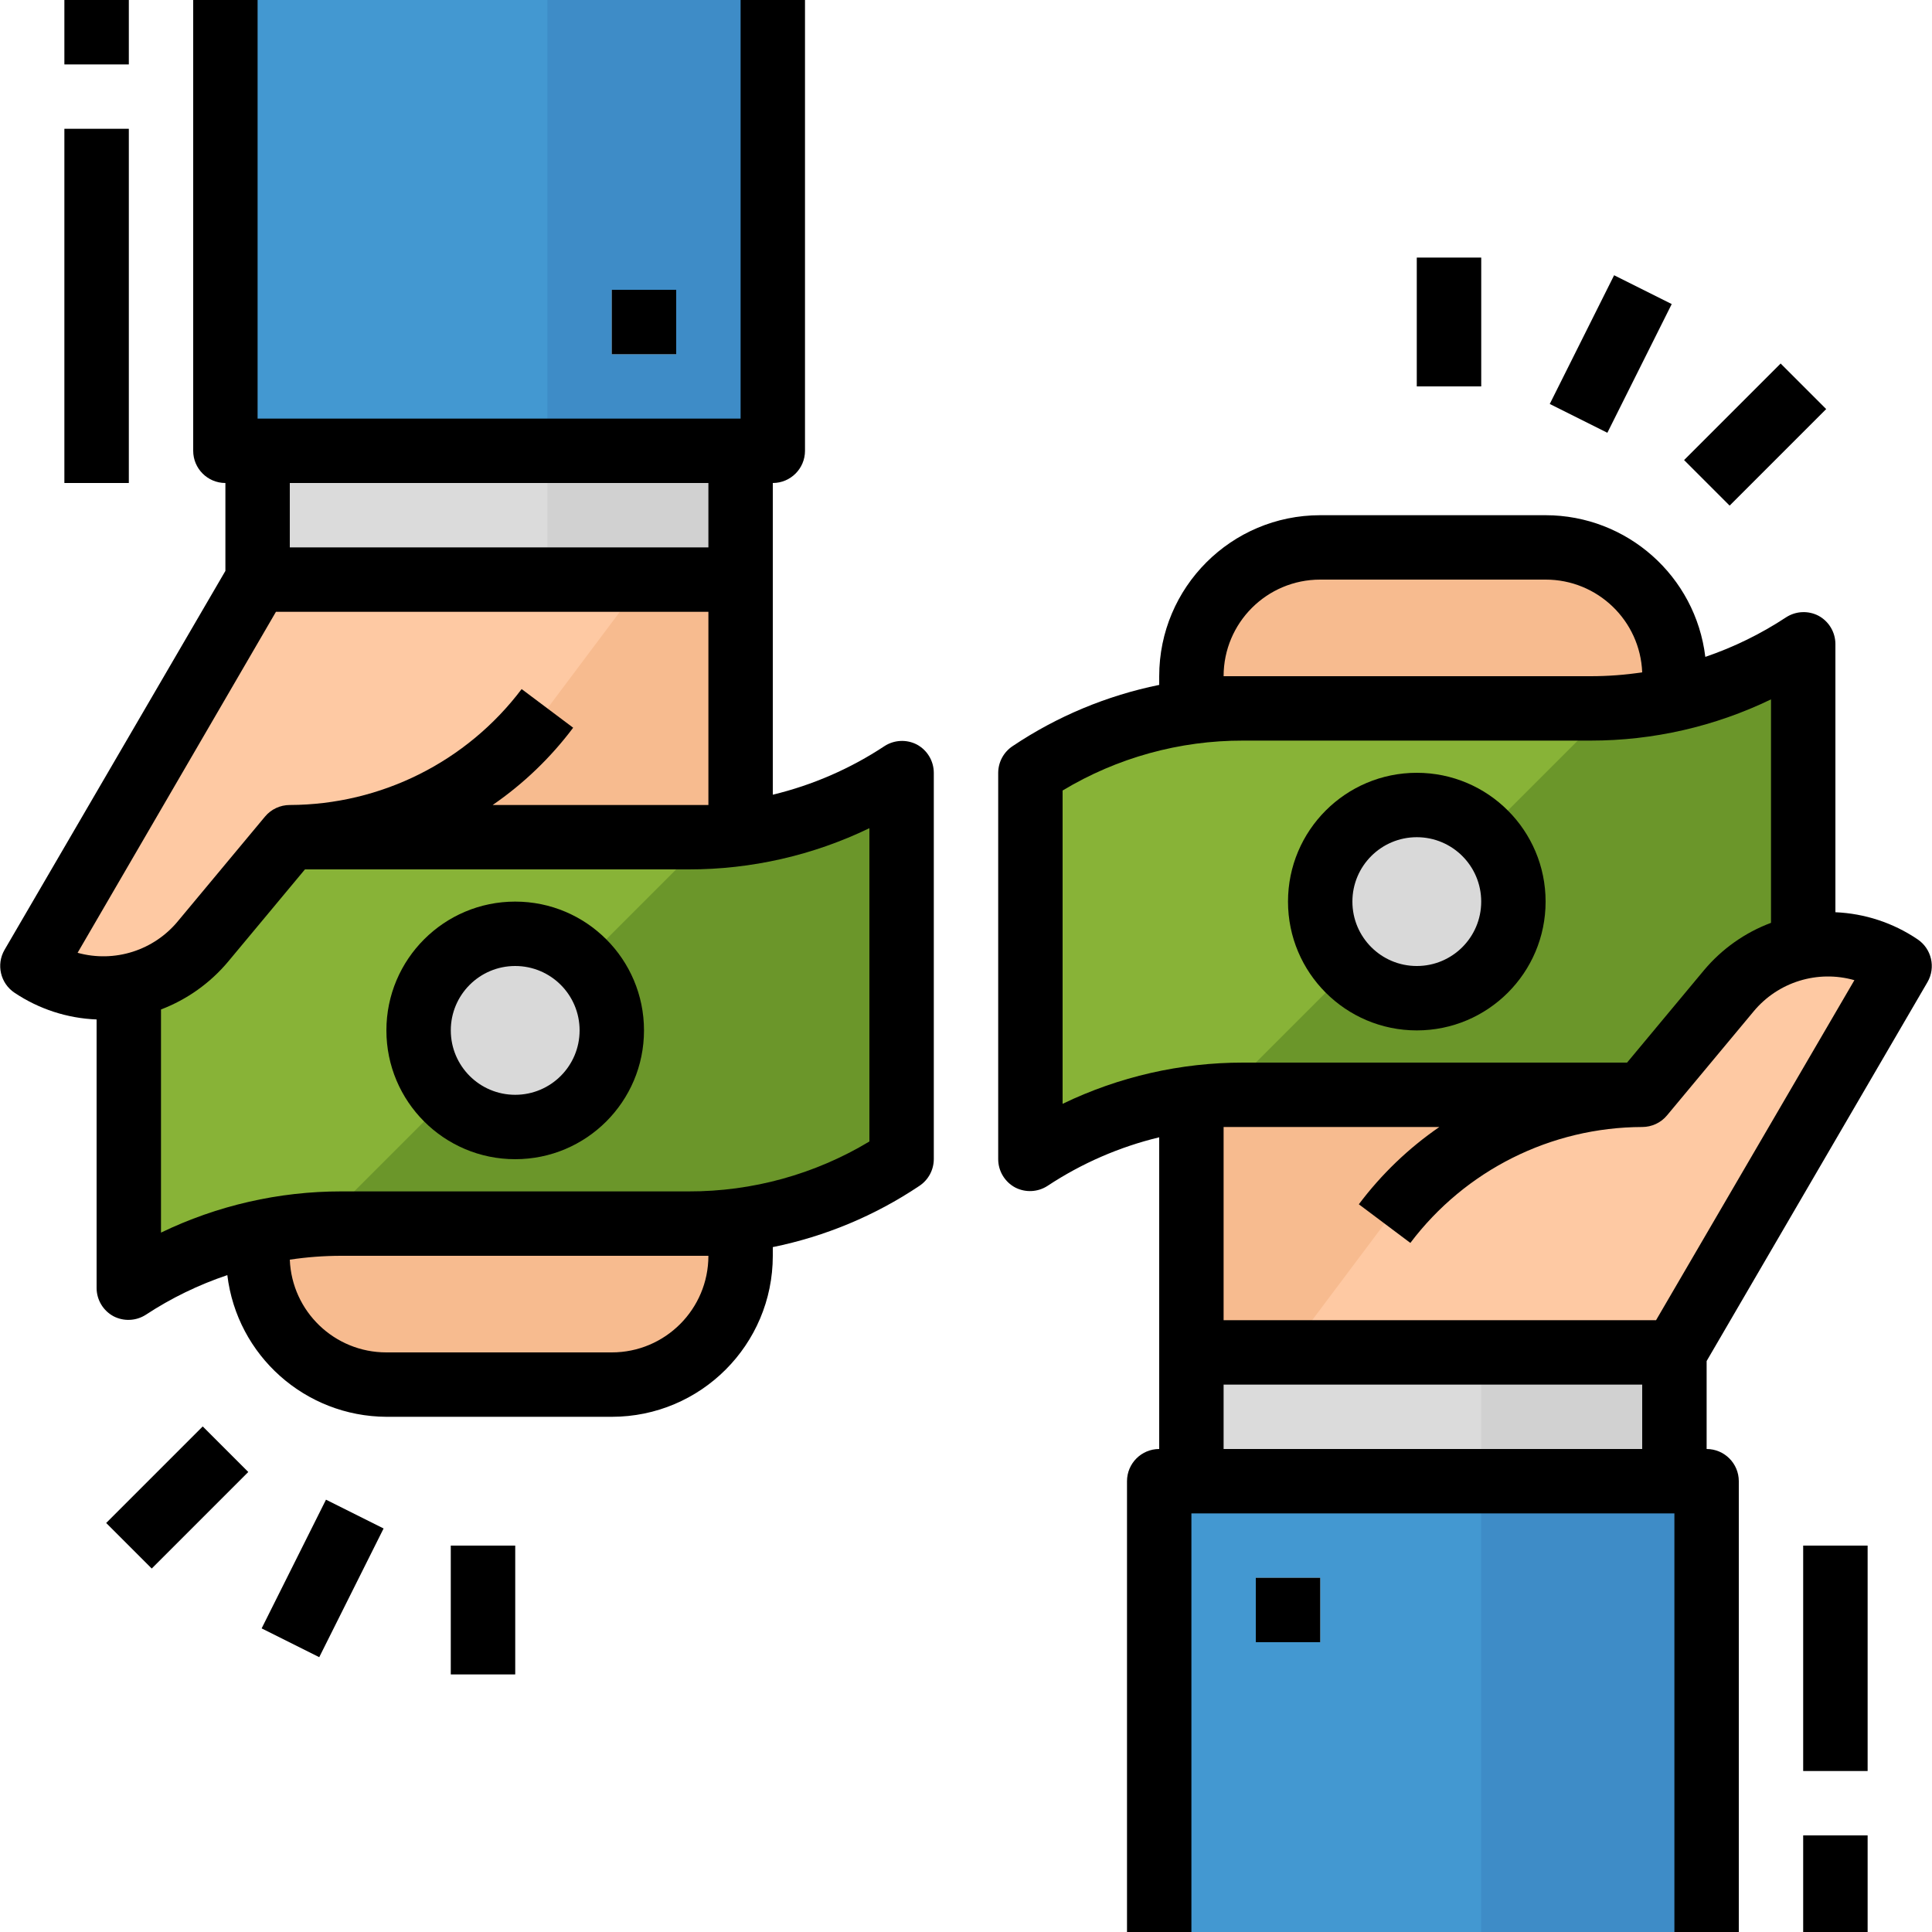 <?xml version="1.0" encoding="iso-8859-1"?>
<!-- Generator: Adobe Illustrator 19.0.0, SVG Export Plug-In . SVG Version: 6.00 Build 0)  -->
<svg version="1.1" id="Capa_1" xmlns="http://www.w3.org/2000/svg" xmlns:xlink="http://www.w3.org/1999/xlink" x="0px" y="0px"
	 viewBox="0 0 512 512" style="enable-background:new 0 0 512 512;" xml:space="preserve">
<g>
	<rect x="477.867" y="409.6" style="fill:#DBDBDB;" width="17.067" height="59.733"/>
	<rect x="477.867" y="486.4" style="fill:#DBDBDB;" width="17.067" height="25.6"/>
	<rect x="17.067" y="34.133" style="fill:#DBDBDB;" width="17.067" height="93.867"/>
	<rect x="17.067" style="fill:#DBDBDB;" width="17.067" height="17.067"/>
	
		<rect x="28.83" y="388.277" transform="matrix(-0.707 0.707 -0.707 -0.707 360.686 644.22)" style="fill:#DBDBDB;" width="36.181" height="17.067"/>
	<rect x="119.467" y="409.6" style="fill:#DBDBDB;" width="17.067" height="34.133"/>
	
		<rect x="66.236" y="409.677" transform="matrix(-0.447 0.894 -0.894 -0.447 497.509 528.975)" style="fill:#DBDBDB;" width="38.145" height="17.067"/>
	
		<rect x="446.977" y="106.668" transform="matrix(-0.707 0.707 -0.707 -0.707 875.38 -132.191)" style="fill:#DBDBDB;" width="36.181" height="17.067"/>
	<rect x="375.467" y="68.267" style="fill:#DBDBDB;" width="17.067" height="34.133"/>
	
		<rect x="407.63" y="85.42" transform="matrix(-0.447 0.894 -0.894 -0.447 701.594 -245.658)" style="fill:#DBDBDB;" width="38.145" height="17.067"/>
</g>
<path style="fill:#F7BB8F;" d="M68.267,324.267v8.533c0,18.85,15.283,34.133,34.133,34.133h59.733
	c18.85,0,34.133-15.283,34.133-34.133V153.6h-128V324.267z"/>
<rect x="59.733" style="fill:#4398D1;" width="145.067" height="119.467"/>
<rect x="145.067" style="fill:#3E8CC7;" width="59.733" height="119.467"/>
<rect x="68.267" y="119.467" style="fill:#DBDBDB;" width="128" height="34.133"/>
<rect x="145.067" y="119.467" style="fill:#D1D1D1;" width="51.2" height="34.133"/>
<rect x="162.133" y="76.8" style="fill:#D9D9D9;" width="17.067" height="17.067"/>
<path style="fill:#88B337;" d="M34.133,264.533v76.8l0,0c16.683-11.102,36.275-17.041,56.32-17.067h92.075
	c20.07-0.009,39.697-5.948,56.405-17.067l0,0V204.8l0,0c-16.708,11.119-36.335,17.058-56.405,17.067H76.8
	C53.239,221.867,34.133,240.973,34.133,264.533z"/>
<path style="fill:#FEC9A3;" d="M145.067,187.733L145.067,187.733c-16.119,21.487-41.404,34.133-68.267,34.133l0,0l-22.955,27.563
	c-11.179,13.5-30.763,16.341-45.312,6.571l0,0l59.733-102.4h102.4L145.067,187.733z"/>
<path style="fill:#6B962A;" d="M85.333,324.267h5.291h91.904c20.07-0.009,39.697-5.948,56.405-17.067l0,0V204.8
	c-15.232,10.163-32.913,16.06-51.2,17.067L85.333,324.267z"/>
<circle style="fill:#D9D9D9;" cx="136.533" cy="273.067" r="25.6"/>
<path style="fill:#F7BB8F;" d="M443.733,187.733V179.2c0-18.85-15.283-34.133-34.133-34.133h-59.733
	c-18.85,0-34.133,15.283-34.133,34.133v179.2h128V187.733z"/>
<rect x="307.2" y="392.533" style="fill:#4398D1;" width="145.067" height="119.467"/>
<rect x="392.533" y="392.533" style="fill:#3E8CC7;" width="59.733" height="119.467"/>
<rect x="315.733" y="358.4" style="fill:#DBDBDB;" width="128" height="34.133"/>
<rect x="332.8" y="418.133" style="fill:#D9D9D9;" width="17.067" height="17.067"/>
<path style="fill:#88B337;" d="M477.867,247.467v-76.8l0,0c-16.683,11.102-36.275,17.041-56.32,17.067h-92.075
	c-20.07,0.009-39.697,5.948-56.405,17.067l0,0v102.4l0,0c16.708-11.119,36.335-17.058,56.405-17.067H435.2
	C458.761,290.133,477.867,271.027,477.867,247.467z"/>
<path style="fill:#6B962A;" d="M324.267,290.133h5.376h92.075c19.985-0.043,39.518-5.982,56.149-17.067l0,0v-102.4
	c-15.215,10.197-32.905,16.094-51.2,17.067L324.267,290.133z"/>
<circle style="fill:#D9D9D9;" cx="375.467" cy="238.933" r="25.6"/>
<path style="fill:#FEC9A3;" d="M366.933,324.267L366.933,324.267c16.119-21.487,41.404-34.133,68.267-34.133l0,0l22.955-27.563
	c11.179-13.5,30.763-16.341,45.312-6.571l0,0l-59.733,102.4h-102.4L366.933,324.267z"/>
<rect x="392.533" y="358.4" style="fill:#D1D1D1;" width="59.733" height="34.133"/>
<rect x="477.867" y="409.6" width="17.067" height="59.733"/>
<rect x="477.867" y="486.4" width="17.067" height="25.6"/>
<path d="M136.533,238.933c-18.85,0-34.133,15.283-34.133,34.133s15.283,34.133,34.133,34.133s34.133-15.283,34.133-34.133
	S155.383,238.933,136.533,238.933z M136.533,290.133c-9.429,0-17.067-7.637-17.067-17.067S127.104,256,136.533,256
	s17.067,7.637,17.067,17.067S145.963,290.133,136.533,290.133z"/>
<path d="M3.84,263.083c6.46,4.326,13.995,6.784,21.76,7.083v71.168c0.009,3.149,1.749,6.033,4.523,7.509
	c2.714,1.391,5.973,1.229,8.533-0.427c6.716-4.412,13.969-7.936,21.589-10.496c2.577,21.35,20.651,37.444,42.155,37.547h59.733
	c23.561,0,42.667-19.106,42.667-42.667v-2.304c13.875-2.825,27.068-8.329,38.827-16.213c2.381-1.57,3.823-4.224,3.84-7.083V204.8
	c-0.009-3.149-1.749-6.033-4.523-7.509c-2.714-1.391-5.973-1.229-8.533,0.427c-9.045,5.982-19.063,10.342-29.611,12.885V128
	c4.71,0,8.533-3.823,8.533-8.533V0h-17.067v110.933h-128V0H51.2v119.467c0,4.71,3.823,8.533,8.533,8.533v23.296L1.195,251.733
	C-1.05,255.625,0.111,260.582,3.84,263.083z M187.733,332.8c0,14.14-11.46,25.6-25.6,25.6H102.4
	c-13.747,0.009-25.054-10.837-25.6-24.576c4.523-0.683,9.079-1.024,13.653-1.024h92.075H187.733z M230.4,219.477v83.029
	c-14.447,8.695-31.01,13.269-47.872,13.227H90.453c-16.546-0.009-32.887,3.729-47.787,10.923V267.52
	c6.895-2.637,13.005-6.98,17.749-12.629L80.811,230.4h101.717C199.108,230.417,215.467,226.679,230.4,219.477z M76.8,128h110.933
	v17.067H76.8V128z M73.131,162.133h114.603v51.2h-5.205H130.56c8.175-5.623,15.377-12.544,21.333-20.48l-13.653-10.24
	c-14.549,19.285-37.282,30.652-61.44,30.72c-2.534,0-4.949,1.118-6.571,3.072l-22.955,27.563
	c-6.417,7.902-16.905,11.247-26.709,8.533L73.131,162.133z"/>
<rect x="17.067" y="34.133" width="17.067" height="93.867"/>
<rect x="17.067" width="17.067" height="17.067"/>
<rect x="28.83" y="388.277" transform="matrix(-0.707 0.707 -0.707 -0.707 360.686 644.22)" width="36.181" height="17.067"/>
<rect x="119.467" y="409.6" width="17.067" height="34.133"/>
<rect x="66.236" y="409.677" transform="matrix(-0.447 0.894 -0.894 -0.447 497.509 528.975)" width="38.145" height="17.067"/>
<path d="M264.533,204.8v102.4c0.009,3.149,1.749,6.033,4.523,7.509c2.714,1.391,5.973,1.229,8.533-0.427
	c9.045-5.982,19.063-10.342,29.611-12.885V384c-4.71,0-8.533,3.823-8.533,8.533V512h17.067V401.067h128V512H460.8V392.533
	c0-4.71-3.823-8.533-8.533-8.533v-23.296l58.539-100.437c2.244-3.891,1.084-8.849-2.645-11.349
	c-6.451-4.361-13.986-6.835-21.76-7.168v-71.083c-0.009-3.149-1.749-6.033-4.523-7.509c-2.714-1.391-5.973-1.229-8.533,0.427
	c-6.665,4.395-13.858,7.919-21.419,10.496c-2.586-21.419-20.753-37.53-42.325-37.547h-59.733c-23.561,0-42.667,19.106-42.667,42.667
	v2.304c-13.875,2.825-27.068,8.329-38.827,16.213C265.993,199.287,264.55,201.941,264.533,204.8z M435.2,384H324.267v-17.067H435.2
	V384z M491.435,259.755l-52.565,90.112H324.267v-51.2h5.205h51.968c-8.175,5.623-15.377,12.544-21.333,20.48l13.653,10.24
	c14.549-19.285,37.282-30.652,61.44-30.72c2.534,0,4.949-1.118,6.571-3.072l22.955-27.563
	C471.202,260.224,481.681,256.981,491.435,259.755z M324.267,179.2c0-14.14,11.46-25.6,25.6-25.6H409.6
	c13.747-0.009,25.054,10.837,25.6,24.576c-4.523,0.683-9.079,1.024-13.653,1.024h-92.075H324.267z M281.6,209.493
	c14.447-8.695,31.01-13.269,47.872-13.227h92.075c16.546,0.009,32.887-3.729,47.787-10.923v59.221
	c-6.903,2.577-13.013,6.903-17.749,12.544L431.189,281.6H329.472c-16.58-0.017-32.939,3.721-47.872,10.923V209.493z"/>
<path d="M375.467,273.067c18.85,0,34.133-15.283,34.133-34.133S394.317,204.8,375.467,204.8s-34.133,15.283-34.133,34.133
	S356.617,273.067,375.467,273.067z M375.467,221.867c9.429,0,17.067,7.637,17.067,17.067c0,9.429-7.637,17.067-17.067,17.067
	c-9.429,0-17.067-7.637-17.067-17.067C358.4,229.504,366.037,221.867,375.467,221.867z"/>
<rect x="446.977" y="106.668" transform="matrix(-0.707 0.707 -0.707 -0.707 875.38 -132.191)" width="36.181" height="17.067"/>
<rect x="375.467" y="68.267" width="17.067" height="34.133"/>
<rect x="407.63" y="85.42" transform="matrix(-0.447 0.894 -0.894 -0.447 701.594 -245.658)" width="38.145" height="17.067"/>
<rect x="332.8" y="418.133" width="17.067" height="17.067"/>
<rect x="162.133" y="76.8" width="17.067" height="17.067"/>
<g>
</g>
<g>
</g>
<g>
</g>
<g>
</g>
<g>
</g>
<g>
</g>
<g>
</g>
<g>
</g>
<g>
</g>
<g>
</g>
<g>
</g>
<g>
</g>
<g>
</g>
<g>
</g>
<g>
</g>
</svg>
